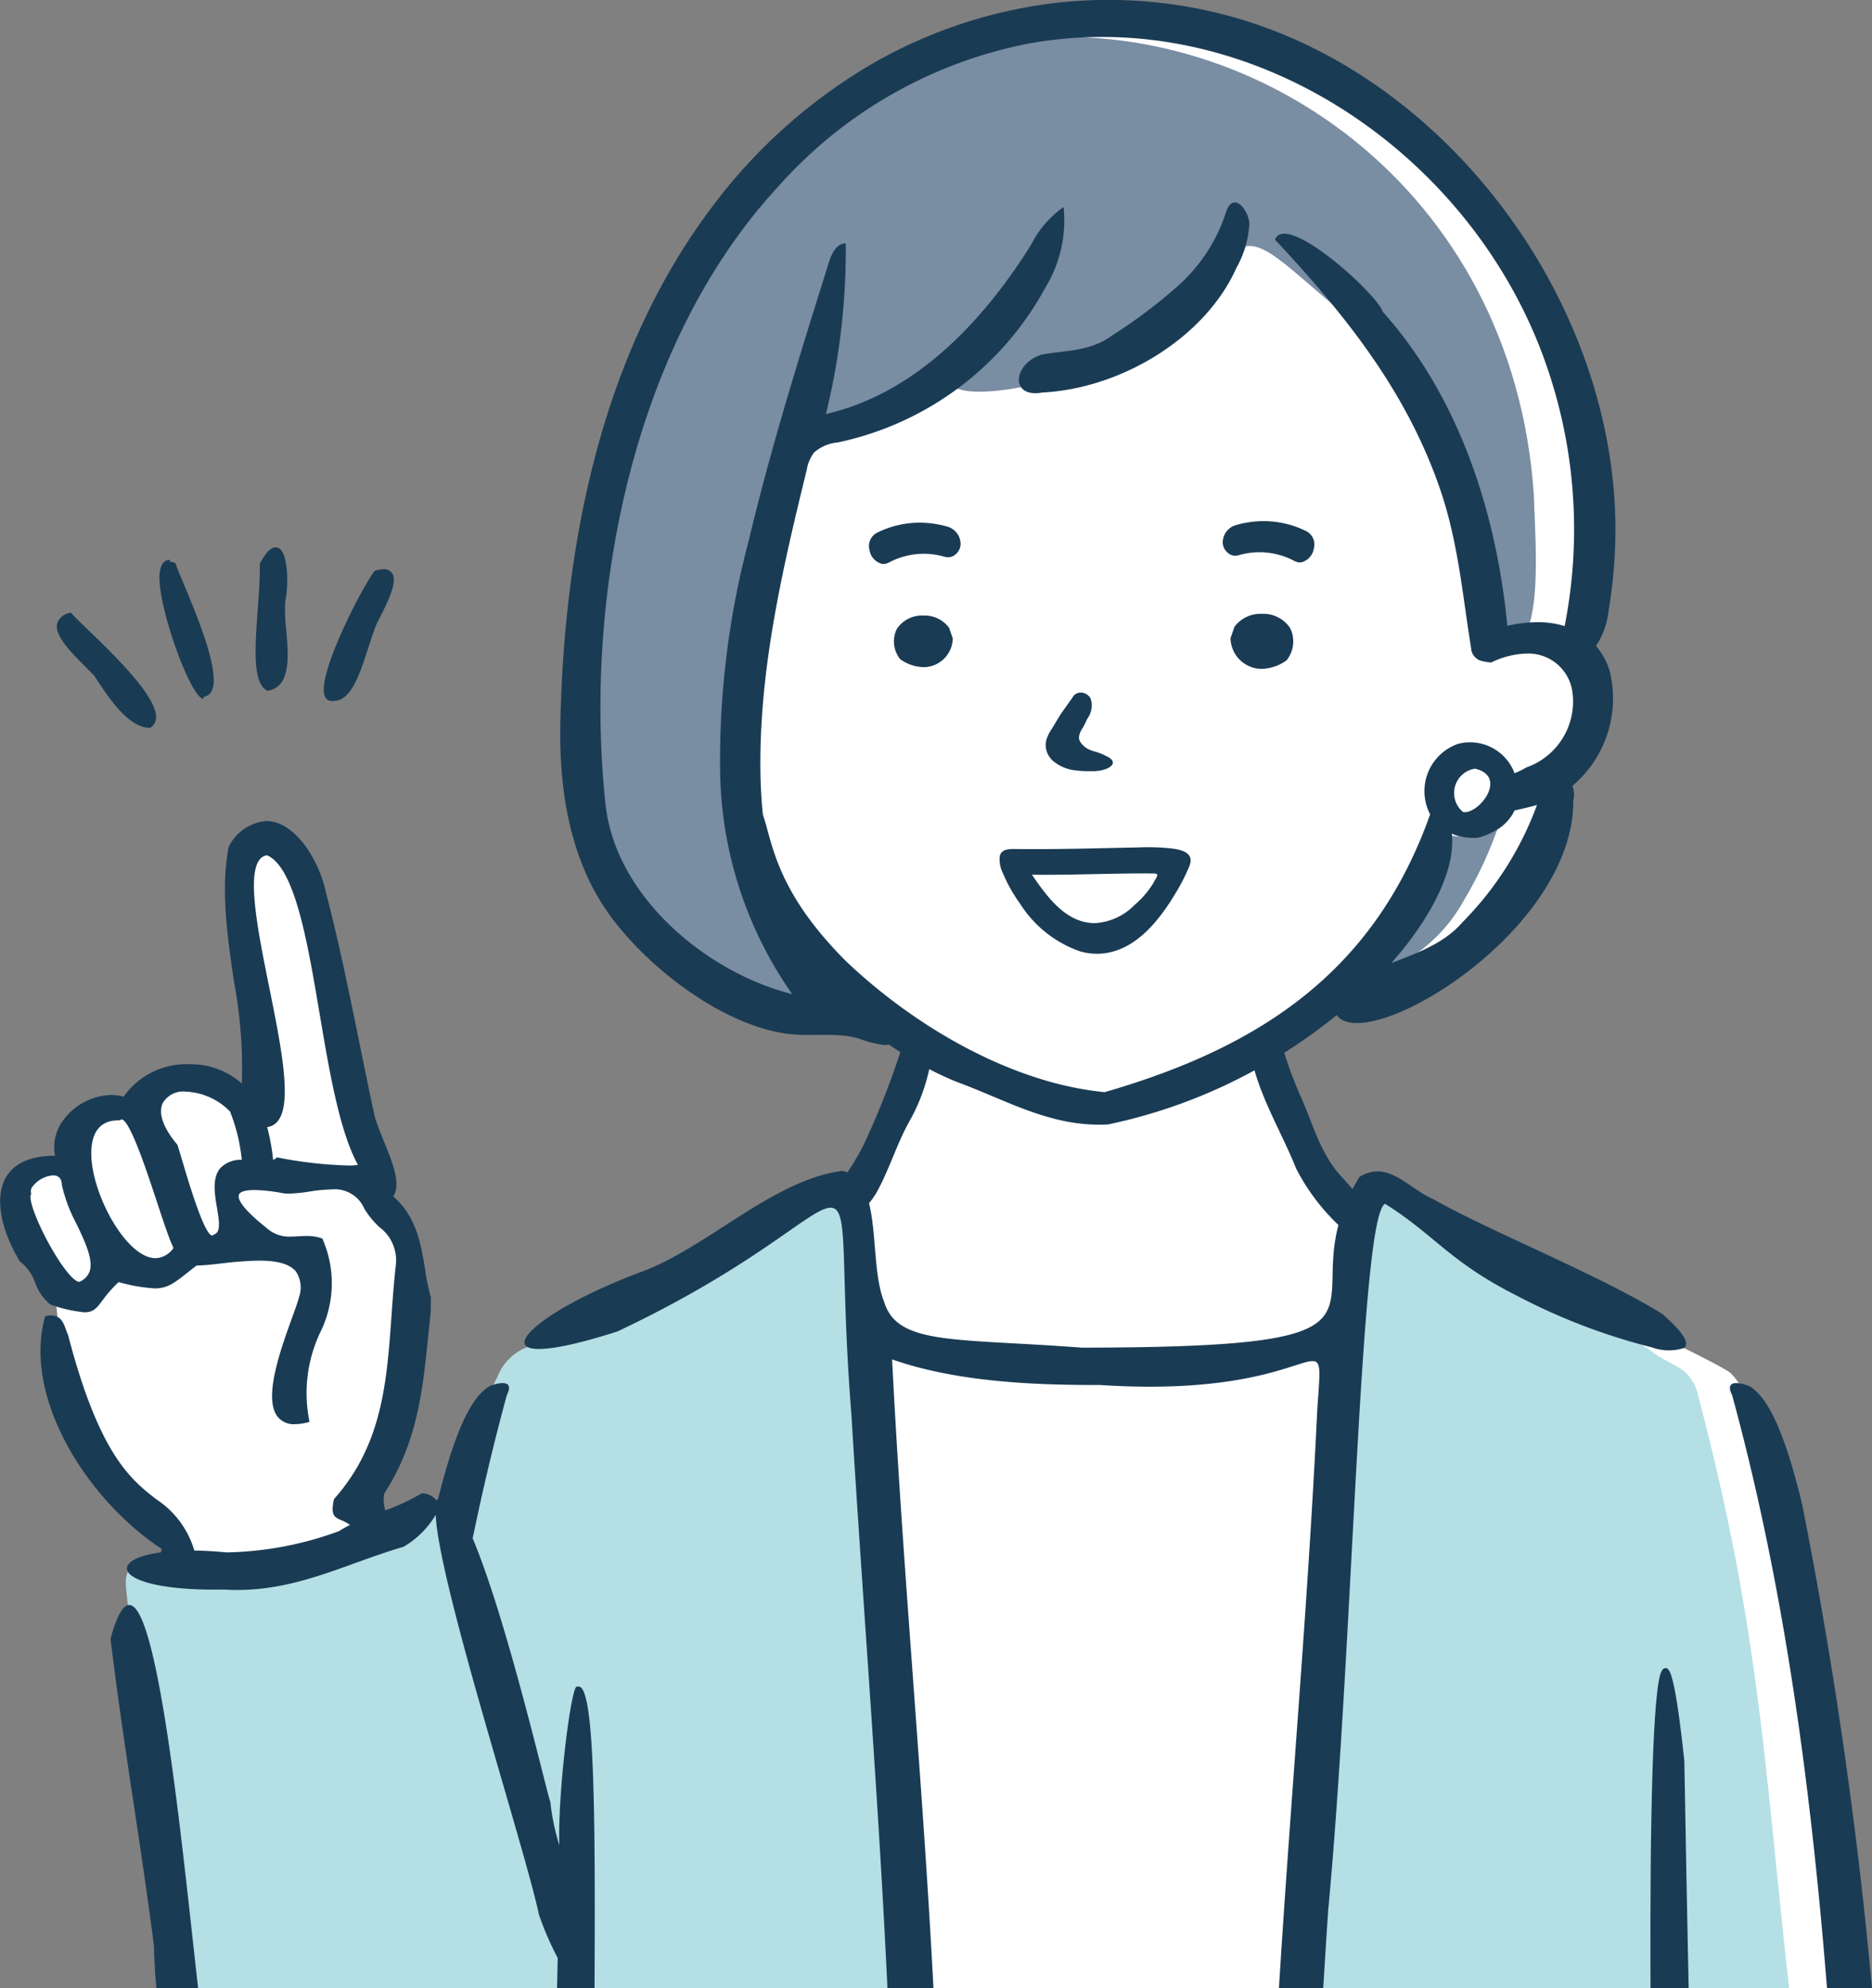 <svg xmlns="http://www.w3.org/2000/svg" width="134.226" height="142.564" viewBox="0 0 134.226 142.564">
  <rect x="0" y="0" width="134.226" height="142.564" fill="#808080" stroke="none"/>
  <g id="女性_指差し" data-name="女性　指差し" transform="translate(-853.821 -291.019)">
    <path id="白" d="M1021.338,438.146H901.118L897.965,411.2l.109-3.261,5.327.326,11.306-2.229,7.039-3.434s1.821-5.668,2.564-7.287a5.634,5.634,0,0,1,.3-.556,17.1,17.1,0,0,1,1.931-2.515c.065-.068.123-.133.179-.193.258-.277.426-.445.426-.445s1.106-.4,3.465-1.339c.552-.221,1.174-.47,1.865-.752a82.212,82.212,0,0,0,9.343-5.379,0,0,0,0,1,0,0c2.063-1.292,3.847-2.406,4.728-2.816,1.344-.629,1.779-.612,2.261-.468.1.028.193.061.3.1.091.03.189.063.3.091a4.322,4.322,0,0,0,.745.131.779.779,0,0,0,.433-.089c1.351-.687,1.97-5.019,1.97-5.019l1.374-4.5.277-.9s-.34-.221-.876-.559c-.049-.03-.1-.063-.151-.093a42.289,42.289,0,0,0-4.9-2.711s0,0,0,0q-.094-.042-.182-.077a3.311,3.311,0,0,0-.461-.149c-2.089-.547-4.4.687-6.5-.012-2.254-.752-4.809-3.3-6.612-4.958a15.461,15.461,0,0,1-1.57-1.642,16.537,16.537,0,0,1-2.636-4.816c-1.2-3.156-.45-10.817-.3-14.271s-.3-5.859,3.605-16.974a45.154,45.154,0,0,1,7.2-13.6c.016-.019.03-.04.044-.058a45.436,45.436,0,0,1,5.077-5.268c3.605-3.3,3.905-2.7,9.162-5.407.938-.482,1.809-.873,2.606-1.19,0,0,0,0,0,0a15.544,15.544,0,0,1,5.8-1.362s2.413-.666,2.615-.666,7.892.675,9.578.808,10.254,4.385,12.075,5.8S997.3,313.63,997.3,313.63a74.214,74.214,0,0,1,4.453,9.916c2.226,6,1.281,12.953,1.281,14.774a13.585,13.585,0,0,1-.608,3.067,5.729,5.729,0,0,0-.068.913c0,.061,0,.121,0,.182.037,1.772.6,3.705.335,4.944-.27,1.283-1.416,2.159-2.294,3.442a3.446,3.446,0,0,0-.268.449,2.772,2.772,0,0,0-.177,1.6,10.655,10.655,0,0,1-.093,1.933c-.338,2.562-3.912,6.947-6.341,8.971a11.7,11.7,0,0,1-6.206,3.172c-.806.2-1.374.321-1.812.424,0,0,0,0,0,0a7.437,7.437,0,0,0-1.36.4,14.457,14.457,0,0,0-1.616.862,22.034,22.034,0,0,0-2.184,1.444,13.792,13.792,0,0,0-1.12.915s.1.272.268.722c.622,1.665,2.173,5.75,2.969,7.238.906,1.691,1.379,1.707,2.673,2.608.147.1.3.212.47.34l.028.021a.048.048,0,0,0,.014.009c1.325,1,1.09-.193,1.546-.995a1.129,1.129,0,0,1,.531-.5c1.213-.54,6.677,4.115,6.677,4.115l12.142,6.339s1.3.608,2.725,1.314c.624.307,1.274.636,1.849.938.512.268.966.517,1.295.717,1.553.943,4.115,8.5,4.115,8.5l2.742,20.194S1020.37,430.067,1021.338,438.146Z" transform="translate(-34.696 -4.57)" fill="#fff"/>
    <g id="塗り" transform="translate(854.869 293.663)">
      <path id="指差しの手" d="M876.736,570.951a2.319,2.319,0,0,1,2.081,1.393c.718,1.462,2.871,10.861,2.871,10.861s3.661,11.348,3.23,12.184-.359,1.462.574,2.576a6.084,6.084,0,0,1,1.723,3.272c.072,1.114.574,6.823-.431,9.747s-.5,4.108-1.938,5.779-1.292,1.253-.862,2.855a44.842,44.842,0,0,0,1.579,4.316s-3.517,2.019-5.958,2.158-8.829.418-8.829.418-.718-3.76-.79-4.317-.861-1.949-2.656-3.481a12.963,12.963,0,0,1-4.45-6.683c-1.077-3.481-1.005-8.424-1.651-9.607s-2.3-2.576-2.3-4.108-.79-2.436.646-3.133,2.728.9,3.23-.487-.072-2.158.861-3.272,2.871-1.183,3.733-1.114-.143-1.044,1.866-1.323,3.015-.487,3.948-.07,1,2.228,2.3,1.671.574-3.55.5-6.544-1.795-9.607-1.292-10.93A4.954,4.954,0,0,1,876.736,570.951Z" transform="translate(-858.717 -513.685)" fill="#fff"/>
      <g id="スーツ" transform="translate(7.967 82.65)">
        <path id="Path_2518" data-name="Path 2518" d="M947.818,689.718c-.1-.168-.2-.2-.287-.093l-.011,0c-.089.021-.179.044-.273.068a38.471,38.471,0,0,0-7.017,3.121,0,0,0,0,0,0,0c-3.721,1.97-7.881,4.411-11.208,6.132a34.163,34.163,0,0,1-3.891,1.784c-.126.044-.247.086-.363.121-.028.012-.056.019-.084.028a3.731,3.731,0,0,0-2.063,2.056c-.1.205-.2.415-.3.624-.971,2.064-.3,6.328-2.467,7.936-1.519,1.128-3.693,1.289-5.184,2.719-.909.872-3.274.721-4.579,1.221-2.361.9-8.408.86-11.4.86-3.7,0-2.635.955-2.465,4.6.224,4.819,3.442,22.128,3.219,25.928h52.7c-.6-23.681-2.415-48.125-3.784-55.221A7.252,7.252,0,0,0,947.818,689.718Z" transform="translate(-895.946 -689.562)" fill="#b4dfe5"/>
        <path id="Path_2519" data-name="Path 2519" d="M1319.97,704.694a3.167,3.167,0,0,0-1.005-1.767c-.6-.453-1.286-.725-2.03-1.2a20.013,20.013,0,0,0-2.3-1.481,18.968,18.968,0,0,0-2.64-.729c-4.757-1.216-10.017-6.609-13.431-8.838a3.7,3.7,0,0,0-2.246-.689c-.841.058-1.347.5-1.358.7,0,.1-.01.2-.014.3-.51,10.075-1.116,37.305-2.975,56.173h34.517C1324.725,731.587,1324.427,721.589,1319.97,704.694Z" transform="translate(-1207.218 -689.893)" fill="#b4dfe5"/>
      </g>
      <g id="髪" transform="translate(40.39 0)">
        <path id="Path_2520" data-name="Path 2520" d="M1319.515,567.6a4.6,4.6,0,0,1-3.3.432.829.829,0,0,1-.233.167,2.576,2.576,0,0,1-.428.14,25.2,25.2,0,0,1-4.189,7.714,18.41,18.41,0,0,1-1.309,1.545l.368.354q.262.252.529.5l.03.016c.537-.345,1.108-.741,1.816-1.186a11.385,11.385,0,0,0,4.609-4.6,27.846,27.846,0,0,0,2.481-5.374A3.789,3.789,0,0,1,1319.515,567.6Z" transform="translate(-1253.852 -510.823)" fill="#798da3"/>
        <path id="Path_2521" data-name="Path 2521" d="M1078.249,303.639c-32.4,1.507-43.24,75.365-12.9,68.832-12.279-14.915-4.527-28.992-3.319-40.022,1.627.835,11.515-3.579,11.964-5.162-1.031,3.627,11.79-.09,14.659-1.987,7.332-8.574,5.679-8.893,13.012-2.643,11.71,9.981,8.659,23.25,11.255,24.4,4.02,1.774,3.164-6.946,3.069-10.8C1114.517,314.113,1095.632,301.329,1078.249,303.639Z" transform="translate(-1047.443 -303.371)" fill="#798da3"/>
      </g>
    </g>
    <g id="アウトライン" transform="translate(853.821 291.019)">
      <path id="Path_2522" data-name="Path 2522" d="M895.214,628.176c-.388-.5-1.428,7.616-1.285,11.358a15.626,15.626,0,0,1-.647-3.113c-.234-.524-3.089-13.011-5.571-18.891.715-3.452,1.523-6.875,2.447-10.26.326-.647.109-.859-.249-.875a2.121,2.121,0,0,0-.7.121,1.306,1.306,0,0,0-.547.277c-1.364,1.041-2.454,3.992-3.422,7.889-.014.013-.028.022-.041.037a.6.6,0,0,0-.058.115,1.348,1.348,0,0,0-1.083-.536,15.348,15.348,0,0,1-2.61,1.224,2.715,2.715,0,0,1-.085-1.19c2.4-3.7,2.776-7.459,3.176-11.437.055-.551.111-1.105.173-1.664,0-.112-.006-.149-.008-.176a2.1,2.1,0,0,1,.009-.316v-.511l-.006-.019a15.81,15.81,0,0,1-.414-2.008c-.286-1.756-.61-3.743-2.272-5.189.562-.9-.031-2.368-.658-3.913-.252-.623-.514-1.268-.682-1.853-.382-1.77-.737-3.514-1.08-5.2-.737-3.626-1.433-7.05-2.4-10.8-.547-2.531-2.306-5.155-4.3-5.155a3.34,3.34,0,0,0-2.67,1.824l-.015.023-.005.027c-.577,3.07-.086,6.414.388,9.647a33.585,33.585,0,0,1,.563,7.3,5.533,5.533,0,0,0-3.8-1.379,5.476,5.476,0,0,0-4.674,2.324,3.277,3.277,0,0,0-.891-.12,4.41,4.41,0,0,0-3.361,1.706,3.234,3.234,0,0,0-.669,2.65c-1.753.005-2.94.533-3.53,1.569-.785,1.379-.416,3.615.988,5.981l.014.024.023.016a3.337,3.337,0,0,1,1.082,1.522,3.653,3.653,0,0,0,1.057,1.536l.021.016.025.008a10.023,10.023,0,0,0,2.435.556h0c.647,0,.883-.316,1.275-.839a9.112,9.112,0,0,1,1.172-1.329,12.163,12.163,0,0,0,2.586.452c.922,0,1.4-.382,2.365-1.142.191-.151.4-.318.641-.5.482,0,1.124-.073,1.8-.149a25.116,25.116,0,0,1,2.679-.2c1.363,0,2.231.262,2.654.8a2.093,2.093,0,0,1,.2,1.837c-.068.294-.253.8-.487,1.452-.816,2.257-2.05,5.668-1.083,7.047a1.469,1.469,0,0,0,1.286.591,3.731,3.731,0,0,0,.918-.131l.122-.031-.02-.124a10.155,10.155,0,0,1,.791-6.291,7.906,7.906,0,0,0,.179-6.67l-.022-.063-.063-.022a3.239,3.239,0,0,0-1.077-.162c-.2,0-.4.011-.585.022s-.373.021-.557.021a2.4,2.4,0,0,1-1.746-.639c-1.9-1.51-2.043-2.123-1.962-2.354s.475-.345,1.118-.345a11.958,11.958,0,0,1,2.063.234,3.416,3.416,0,0,0,.406.023,10.624,10.624,0,0,0,1.464-.145,11.447,11.447,0,0,1,1.59-.155,2.306,2.306,0,0,1,2.373,1.418A6.594,6.594,0,0,0,881,595.191a2.973,2.973,0,0,1,1.205,2.726c-.14,1.231-.228,2.464-.313,3.657-.338,4.745-.657,9.226-4.1,13.115l-.024.027-.007.035c-.24,1.1.019,1.261.537,1.478a2.829,2.829,0,0,1,.616.336,8.431,8.431,0,0,0-.787.446,24.481,24.481,0,0,1-8.05,1.525c-.845-.082-1.62-.124-2.322-.132a6.6,6.6,0,0,0-2.727-3.675c-1.819-1.42-4.083-3.186-6.319-11.755l0-.012-.005-.011c-.057-.123-.1-.256-.152-.385-.173-.479-.369-1.021-1.069-1.021a1.772,1.772,0,0,0-.34.036l-.084.017-.022.082c-1.584,5.839,3.1,13.138,8.372,16.6-.017.078-.031.163-.043.25-4.208.566-3.162,2.809,4.506,2.669,4.922.31,8.666-1.847,12.883-3.064a6.508,6.508,0,0,0,2.305-2.285c.243,5.022,6.329,23.629,7.409,28.676a22.087,22.087,0,0,0,1.339,3.091q-.022,1.094-.045,2.163h2.687C896.509,637.045,896.462,627.645,895.214,628.176Zm-34.977-29.763a1.276,1.276,0,0,1-.731.72s0,0,0,0h-.016c-.241,0-.836-.516-1.721-1.969-1.1-1.8-1.939-3.886-1.732-4.287l.028-.054-.02-.057a.546.546,0,0,1,.118-.472,2.057,2.057,0,0,1,1.464-.793c.408,0,.621.239.634.712a11.1,11.1,0,0,0,1.046,2.768C859.914,596.256,860.543,597.576,860.237,598.414Zm4.737-.975h0c-2.093,0-4.609-4.615-4.609-7.513,0-1.081.337-2.37,1.943-2.37l.109,0,.04-.035a.1.1,0,0,1,.07-.032c.594,0,1.809,3.68,2.534,5.878.477,1.446.892,2.7,1.2,3.342A1.632,1.632,0,0,1,864.974,597.438Zm4.635-6.444c-.586.7-.4,1.838-.228,2.846.155.933.289,1.739-.213,1.9l-.035.011-.025.027c-.036.039-.058.039-.065.039-.563,0-1.708-3.866-2.139-5.322-.156-.526-.279-.941-.359-1.17l-.008-.024-.016-.019c-1-1.188-1.369-2.239-1.034-2.958a1.7,1.7,0,0,1,1.66-.828,4.711,4.711,0,0,1,3.176,1.435c.007.025.015.05.025.074a12.812,12.812,0,0,1,.809,3.383A2.008,2.008,0,0,0,869.609,590.994Zm9.218-.2a30.006,30.006,0,0,1-5.066-.568l-.072-.021-.057.049a.791.791,0,0,1-.227.139,15.048,15.048,0,0,0-.429-2.355,1.135,1.135,0,0,0,.759-.422c1.062-1.3.249-5.341-.613-9.615-.783-3.885-1.593-7.9-.71-9.11a.8.8,0,0,1,.555-.341c1.993.859,2.9,6.189,3.768,11.344.7,4.141,1.426,8.423,2.735,10.824l.015.027,0,0A3.124,3.124,0,0,1,878.827,590.792Z" transform="translate(-853.821 -507.222)" fill="#1a3b54"/>
      <path id="Path_2523" data-name="Path 2523" d="M1112.708,387.677c.408-.3.042-1.043-1.556-2.443-4.485-2.795-12.575-6.02-16.374-8.209-1.882-.794-3.242-2.862-5.333-1.623q-.276.447-.5.876h0c-.335-.376-1.022-1.139-1.1-1.232-1.294-1.625-1.789-3.516-2.572-5.3a28.912,28.912,0,0,1-1.228-3.239,38.282,38.282,0,0,0,3.761-2.7c2.113,2.923,17.02-5.89,16.967-15.4a1.729,1.729,0,0,0-.065-1.039,8.2,8.2,0,0,0,2.674-8.23,5.029,5.029,0,0,0-.981-1.8,5.723,5.723,0,0,0,.9-2.527,37.053,37.053,0,0,0,.438-3.92c.959-16.508-10.848-33.692-26.822-38.491a33.077,33.077,0,0,0-13.54-1.138,34.4,34.4,0,0,0-13.255,4.554,38.784,38.784,0,0,0-11.338,10.357c-7.737,10.457-10.353,23.86-10.642,36.631-.105,4.631.611,9.447,3.175,13.305,2.639,3.972,8.338,8.468,13.208,9.05,1.655.2,3.371-.133,4.976.314a8.181,8.181,0,0,0,1.841.477,1.731,1.731,0,0,0,.369-.026q.4.277.808.536a56.532,56.532,0,0,1-2.67,6.726,19.111,19.111,0,0,1-1.123,1.9h0a2.059,2.059,0,0,0-.377-.109c-4.837.629-9.353,5.2-14.034,7.105-6.041,2.2-9.706,4.883-8.526,5.522a.632.632,0,0,0,.184.072c.794.226,2.785-.07,6.269-1.19,19.965-9.425,15.025-16.187,16.763,5.892.845,13.864,1.938,27.415,2.589,41.2h3.3c-.778-14.981-2.194-29.839-2.967-45.086,4.45,1.572,9.967,1.858,14.888,1.835,16.588,1.092,16.057-5.624,15.591,1.937-.657,13.782-1.889,27.547-2.741,41.313h3.177c.109-1.837.228-3.693.356-5.6,1.807-19.238,2.282-49.725,4.075-50.64,3.528,2.205,4.581,4.115,9.355,6.539a43.874,43.874,0,0,0,9.781,3.756A3.563,3.563,0,0,0,1112.708,387.677Zm-15.909-30.5c-1.294,1.489-3.238,2.187-5.078,2.9,3.009-3.4,4.616-6.831,4.338-9.28h0a3.1,3.1,0,0,0,.489.17h.009a4.435,4.435,0,0,0,1.351.126,4.992,4.992,0,0,0,1.425-.6h0a3.222,3.222,0,0,0,1.225-1.36h0c.536-.119,1.077-.245,1.61-.39A23.394,23.394,0,0,1,1096.8,357.173Zm.94-11.039c2.41.587.193,3.342-.878,3.1A1.766,1.766,0,0,1,1097.738,346.133Zm-62.253,3.291c-.046-.266-.086-.535-.115-.8-1.573-14.926,1.989-33.016,12.423-44.268a32.236,32.236,0,0,1,17.881-10.21c15.5-2.837,30.787,7.185,36.56,21.436a35.823,35.823,0,0,1,1.938,20.211c-.008.038-.015.076-.022.114a6.538,6.538,0,0,0-1.939-.28,9.835,9.835,0,0,0-2.171.263c-.789-8.233-3.51-16.464-8.937-22.527-.365-1.235-6.932-7.217-7.72-5.164,5.007,5.349,9.426,10.865,11.835,17.885,1.292,3.765,1.6,7.53,2.226,11.408a1,1,0,0,0,.89.942,2.555,2.555,0,0,0,.525.079l.06-.012.027-.012a6.062,6.062,0,0,1,2.491-.612,3.19,3.19,0,0,1,3.24,2.569,5.007,5.007,0,0,1-3.282,5.6,5.349,5.349,0,0,1-.839.41,3.4,3.4,0,0,0-4.063-2.1,3.59,3.59,0,0,0-1.987,5.049h0c-3.976,11.21-12.081,16.67-23.34,19.921-6.655-.643-13.631-4.694-18.591-9.437-5.015-5.039-5.219-8.472-5.914-10.465-.122-1.182-.176-2.373-.179-3.559-.024-7.166,1.625-14.222,3.33-21.182a2.779,2.779,0,0,1,.52-1.222,2.987,2.987,0,0,1,1.713-.725,22.116,22.116,0,0,0,14.856-11.074,9.224,9.224,0,0,0,1.322-5.8,7.209,7.209,0,0,0-2.312,2.674c-3.428,5.5-8.263,10.619-14.553,12.124l-.175.041a49.291,49.291,0,0,0,1.421-12.229c-.654-.016-1.016.735-1.212,1.36-2.064,6.583-4.13,13.173-5.728,19.885a61.359,61.359,0,0,0-2.064,16.737,28.414,28.414,0,0,0,5.167,15.843C1042.868,360.828,1036.562,355.7,1035.485,349.424Zm52.446,29.422c-1.754,6.653,4.2,8.777-18.4,8.8-9.145-.692-13.246-.147-14.185-3.318-.747-1.865-.54-4.917-1.073-7.036a6.257,6.257,0,0,0,.513-.723c.943-1.676,1.478-3.558,2.406-5.194a13.388,13.388,0,0,0,1.4-3.7,21.312,21.312,0,0,0,1.97.914c3.627,1.332,6.811,3.281,10.86,3.05a38.059,38.059,0,0,0,10.491-3.878l.007.026c.7,2.446,2.039,4.663,2.978,7.019a15.155,15.155,0,0,0,3.027,4.042h0S1087.934,378.844,1087.932,378.846Z" transform="translate(-991.963 -291.019)" fill="#1a3b54"/>
      <g id="Group_1752" data-name="Group 1752" transform="translate(7.924 99.172)">
        <path id="Path_2524" data-name="Path 2524" d="M1438.574,763.062c-.99-4.078-2.105-7.177-3.512-8.251a1.3,1.3,0,0,0-.547-.277,2.124,2.124,0,0,0-.7-.121c-.359.016-.575.228-.25.875,3.747,13.726,5.645,28.057,6.8,42.508h3.226A335.234,335.234,0,0,0,1438.574,763.062Z" transform="translate(-1317.29 -754.412)" fill="#1a3b54"/>
        <path id="Path_2525" data-name="Path 2525" d="M1407.846,849.917c-.072,0-.177.034-.273.212-.629,1.148-.845,10.458-.794,22.733h2.736c-.107-4.984-.209-10.376-.31-16.285C1408.491,849.917,1408.1,849.917,1407.846,849.917Z" transform="translate(-1296.358 -829.478)" fill="#1a3b54"/>
        <path id="Path_2526" data-name="Path 2526" d="M892.369,828.8c-.487-.226-.994.456-1.521,2.378.917,7.576,2.138,14.427,3.109,21.972q.042,1.586.184,3.09h2.99c-.938-8.156-2.5-24.681-4.448-27.165A.92.92,0,0,0,892.369,828.8Z" transform="translate(-890.848 -812.846)" fill="#1a3b54"/>
      </g>
      <g id="Group_1753" data-name="Group 1753" transform="translate(62.317 37.369)">
        <path id="Path_2527" data-name="Path 2527" d="M1200.6,574.93a16.534,16.534,0,0,0-1.982-.037c-2.937.058-5.8.149-8.752.117-.477-.007-1.078-.033-1.206.517a2.2,2.2,0,0,0,.228,1.213,10.722,10.722,0,0,0,1.225,2.18,8.355,8.355,0,0,0,4.287,3.421,4.5,4.5,0,0,0,1.229.177c2.606,0,4.439-2.326,5.65-4.362a13.436,13.436,0,0,0,.966-1.891,1.278,1.278,0,0,0,.1-.4.536.536,0,0,0,0-.086C1202.3,575.055,1201.125,574.981,1200.6,574.93Zm-.913,2.5a6.479,6.479,0,0,1-1.342,1.574,4.333,4.333,0,0,1-2.862,1.32c-2.094,0-3.454-1.931-4.514-3.475,2.811.04,5.95-.116,8.71-.086C1200.149,576.765,1199.944,576.946,1199.683,577.426Z" transform="translate(-1179.294 -551.499)" fill="#1a3b54"/>
        <path id="Path_2528" data-name="Path 2528" d="M1207.124,524.951a1.6,1.6,0,0,0,.244-1.462.822.822,0,0,0-.722-.427.674.674,0,0,0-.588.373l-.494.693c-.138.193-.275.386-.4.584-.1.161-.2.326-.3.491-.081.14-.163.279-.271.451a2.706,2.706,0,0,0-.425.907,1.521,1.521,0,0,0,.489,1.386,2.907,2.907,0,0,0,1.549.685,7.283,7.283,0,0,0,.911.068l.1,0c.077,0,.156,0,.234,0a2.905,2.905,0,0,0,.91-.12c.453-.148.662-.36.585-.6a.785.785,0,0,0-.38-.321l-.041-.022a4.022,4.022,0,0,0-.5-.229c-.111-.043-.227-.078-.343-.113a3,3,0,0,1-.423-.149,1.527,1.527,0,0,1-.563-.448.732.732,0,0,1-.167-.4,1.288,1.288,0,0,1,.241-.645A6.8,6.8,0,0,0,1207.124,524.951Z" transform="translate(-1191.486 -510.772)" fill="#1a3b54"/>
        <path id="Path_2529" data-name="Path 2529" d="M1157.24,498.111a2.178,2.178,0,0,0-1.821-.851,2.155,2.155,0,0,0-1.9.953,2.024,2.024,0,0,0,.194,2.117l.027.047.045.031a2.972,2.972,0,0,0,1.657.552h0a2.1,2.1,0,0,0,2.08-1.984l.01-.061-.269-.777Z" transform="translate(-1151.528 -490.491)" fill="#1a3b54"/>
        <path id="Path_2530" data-name="Path 2530" d="M1268.3,496.685a2.323,2.323,0,0,0-1.942.907l-.02.029-.287.828.011.065a2.242,2.242,0,0,0,2.218,2.116h0a3.169,3.169,0,0,0,1.767-.589l.047-.033.029-.05a2.157,2.157,0,0,0,.207-2.258A2.3,2.3,0,0,0,1268.3,496.685Z" transform="translate(-1240.145 -490.039)" fill="#1a3b54"/>
        <path id="Path_2531" data-name="Path 2531" d="M1150.579,466.426a7.1,7.1,0,0,0-1.094-.221,6.879,6.879,0,0,0-3.935.679,1.073,1.073,0,0,0-.517,1.233,1.214,1.214,0,0,0,.9.992.843.843,0,0,0,.491-.1,5.325,5.325,0,0,1,3.117-.592,5.789,5.789,0,0,1,.9.184.84.84,0,0,0,.129.026.8.8,0,0,0,.578-.159,1.024,1.024,0,0,0,.412-.708A1.3,1.3,0,0,0,1150.579,466.426Z" transform="translate(-1145.003 -466.043)" fill="#1a3b54"/>
        <path id="Path_2532" data-name="Path 2532" d="M1263.472,467.235a1.024,1.024,0,0,0,.413.708.8.8,0,0,0,.578.159.828.828,0,0,0,.129-.026,5.793,5.793,0,0,1,.9-.184,5.326,5.326,0,0,1,3.117.592.842.842,0,0,0,.491.1,1.214,1.214,0,0,0,.9-.992,1.073,1.073,0,0,0-.516-1.233,6.88,6.88,0,0,0-3.935-.679,7.094,7.094,0,0,0-1.094.221A1.3,1.3,0,0,0,1263.472,467.235Z" transform="translate(-1238.114 -465.629)" fill="#1a3b54"/>
      </g>
      <path id="Path_2533" data-name="Path 2533" d="M1196.844,372.479c5.748-.288,11.742-4,13.932-8.943a7.254,7.254,0,0,0,.929-3.176c-.067-1-1.178-2.389-1.689-.774a11.97,11.97,0,0,1-3.406,5.222,36.9,36.9,0,0,1-4.685,3.539c-1.693,1.252-3.42,1.075-5.154,1.423C1194.728,370.456,1194.539,372.892,1196.844,372.479Z" transform="translate(-1122.122 -344.332)" fill="#1a3b54"/>
      <g id="Group_1754" data-name="Group 1754" transform="translate(4.075 39.244)">
        <path id="Path_2534" data-name="Path 2534" d="M962.908,491.2h0a.938.938,0,0,0,.158-.014c1.215-.054,1.832-1.97,2.429-3.823.211-.654.41-1.271.624-1.759.048-.1.106-.212.17-.335.691-1.358,1.282-2.627.918-3.222a.679.679,0,0,0-.627-.3,2.187,2.187,0,0,0-.587.1l-.045.013-.028.037c-.915,1.218-4.222,7.6-3.528,8.993A.542.542,0,0,0,962.908,491.2Z" transform="translate(-943.157 -480.174)" fill="#1a3b54"/>
        <path id="Path_2535" data-name="Path 2535" d="M940.284,484.663l.043.022.047-.01c1.625-.33,1.445-2.449,1.286-4.319a13.465,13.465,0,0,1-.078-2.079c.236-1.025.224-3.033-.282-3.667a.51.51,0,0,0-.4-.218c-.339,0-.706.373-1.121,1.142l-.017.032v.037c.018.954-.066,2.118-.147,3.242C939.417,481.564,939.232,484.132,940.284,484.663Z" transform="translate(-925.209 -474.393)" fill="#1a3b54"/>
        <path id="Path_2536" data-name="Path 2536" d="M910.423,488.562v-.141a.112.112,0,0,0,.05-.011c2.209-.415-1.642-8.206-2.066-9.572a.991.991,0,0,0-.4-.1V478.6a.633.633,0,0,0-.591.392,2.127,2.127,0,0,0-.155.9C907.265,482.328,909.538,488.562,910.423,488.562Z" transform="translate(-899.902 -477.701)" fill="#1a3b54"/>
        <path id="Path_2537" data-name="Path 2537" d="M875.545,500.784l.225.342c.835,1.263,2.233,3.376,3.738,3.393h.044l.036-.024a.85.85,0,0,0,.386-.659c.131-1.52-3.036-4.571-4.927-6.394-.525-.506-.94-.905-1.121-1.118l-.06-.07-.087.027a1.15,1.15,0,0,0-.891.75c-.218.869.994,2.08,2.062,3.149C875.163,500.392,875.366,500.6,875.545,500.784Z" transform="translate(-872.862 -491.576)" fill="#1a3b54"/>
      </g>
    </g>
  </g>
</svg>
